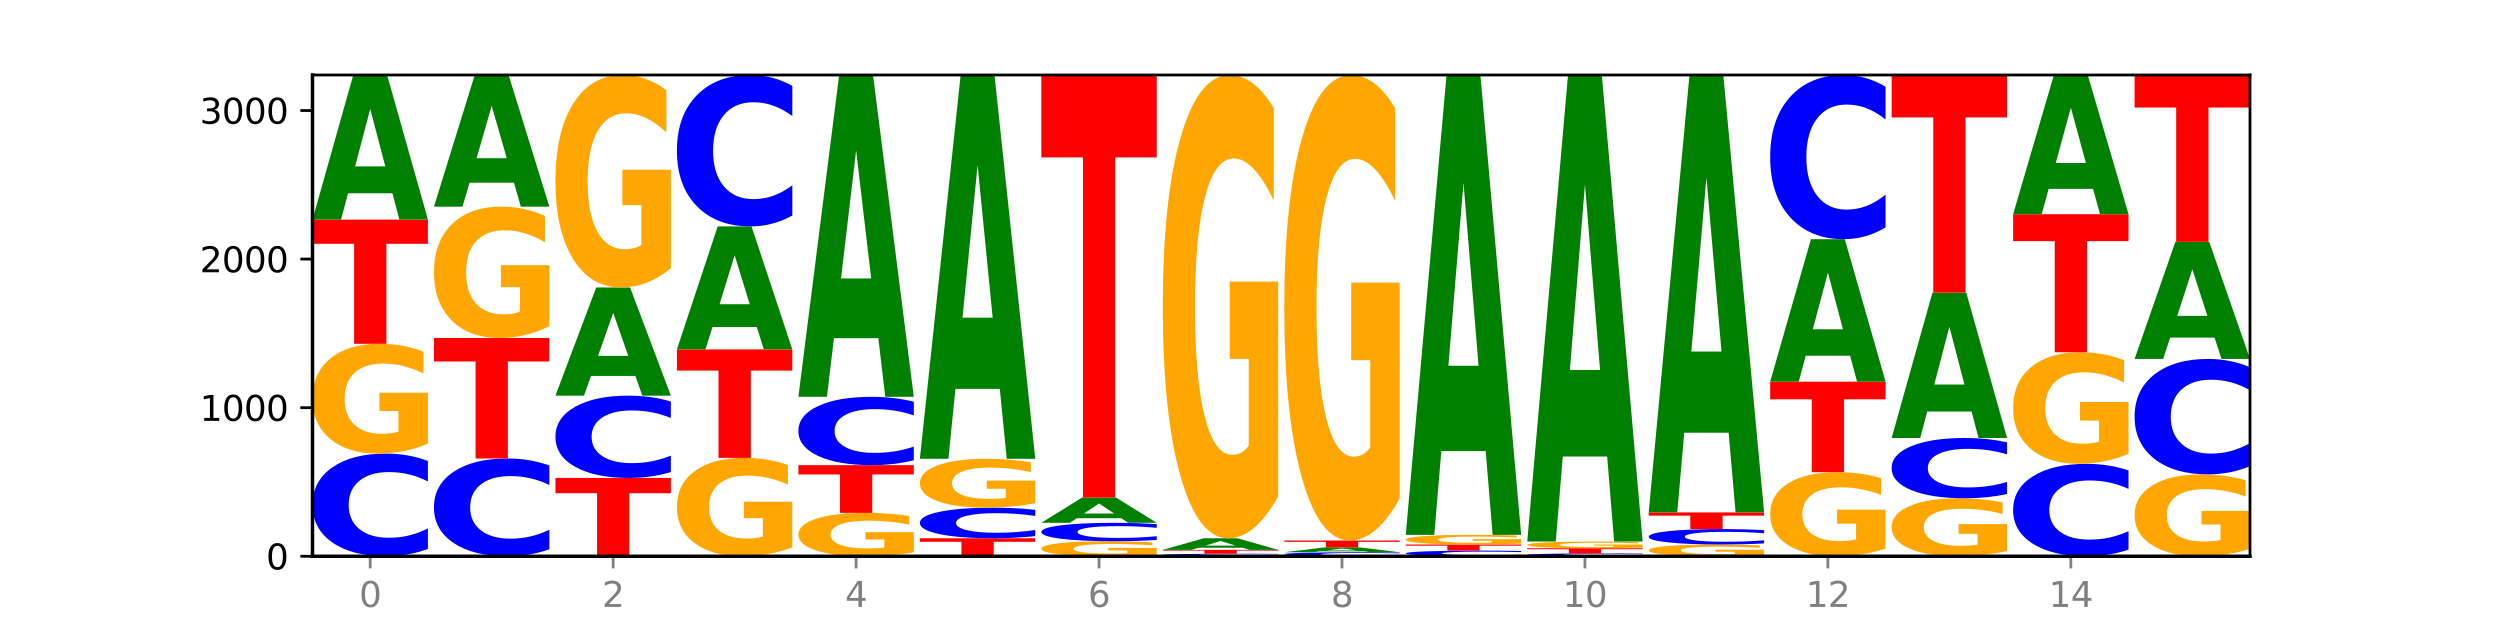 <?xml version="1.0" encoding="utf-8" standalone="no"?>
<!DOCTYPE svg PUBLIC "-//W3C//DTD SVG 1.1//EN"
  "http://www.w3.org/Graphics/SVG/1.1/DTD/svg11.dtd">
<svg xmlns:xlink="http://www.w3.org/1999/xlink" width="720pt" height="180pt" viewBox="0 0 720 180" xmlns="http://www.w3.org/2000/svg" version="1.1">
 <defs>
  <style type="text/css">*{stroke-linejoin: round; stroke-linecap: butt}</style>
 </defs>
 <g id="figure_1">
  <g id="patch_1">
   <path d="M 0 180 
L 720 180 
L 720 0 
L 0 0 
z
" style="fill: #ffffff"/>
  </g>
  <g id="axes_1">
   <g id="patch_2">
    <path d="M 90 160.2 
L 648 160.2 
L 648 21.6 
L 90 21.6 
z
" style="fill: #ffffff"/>
   </g>
   <g id="line2d_1">
    <path d="M 90 160.2 
L 648 160.2 
" clip-path="url(#p2b9929cac2)" style="fill: none; stroke: #000000; stroke-width: 0.5; stroke-linecap: square"/>
   </g>
   <g id="patch_3">
    <path d="M 123.235 158.081 
Q 120.455 159.131 117.449 159.663 
Q 114.443 160.2 111.169 160.2 
Q 101.405 160.2 95.702 156.218 
Q 90 152.235 90 145.425 
Q 90 138.59 95.702 134.614 
Q 101.405 130.631 111.169 130.631 
Q 114.443 130.631 117.449 131.169 
Q 120.455 131.7 123.235 132.751 
L 123.235 138.645 
Q 120.43 137.252 117.708 136.605 
Q 114.987 135.958 111.981 135.958 
Q 106.588 135.958 103.498 138.48 
Q 100.417 140.997 100.417 145.425 
Q 100.417 149.835 103.498 152.357 
Q 106.588 154.874 111.981 154.874 
Q 114.987 154.874 117.708 154.226 
Q 120.43 153.573 123.235 152.18 
L 123.235 158.081 
z
" clip-path="url(#p2b9929cac2)" style="fill: #0000ff"/>
   </g>
   <g id="patch_4">
    <path d="M 123.235 127.77 
Q 119.883 129.201 116.278 129.919 
Q 112.673 130.631 108.83 130.631 
Q 100.145 130.631 95.072 126.372 
Q 90 122.113 90 114.83 
Q 90 107.462 95.162 103.235 
Q 100.331 99.009 109.321 99.009 
Q 112.785 99.009 115.958 99.584 
Q 119.138 100.152 121.954 101.276 
L 121.954 107.579 
Q 119.049 106.136 116.174 105.424 
Q 113.299 104.705 110.409 104.705 
Q 105.061 104.705 102.163 107.331 
Q 99.266 109.95 99.266 114.83 
Q 99.266 119.664 102.059 122.303 
Q 104.852 124.935 109.992 124.935 
Q 111.392 124.935 112.591 124.785 
Q 113.79 124.628 114.744 124.302 
L 114.744 118.383 
L 109.269 118.383 
L 109.269 113.112 
L 123.235 113.112 
L 123.235 127.77 
z
" clip-path="url(#p2b9929cac2)" style="fill: #ffa600"/>
   </g>
   <g id="patch_5">
    <path d="M 90 63.236 
L 123.235 63.236 
L 123.235 70.212 
L 111.278 70.212 
L 111.278 99.009 
L 101.98 99.009 
L 101.98 70.212 
L 90 70.212 
L 90 63.236 
z
" clip-path="url(#p2b9929cac2)" style="fill: #ff0000"/>
   </g>
   <g id="patch_6">
    <path d="M 113.022 55.651 
L 100.24 55.651 
L 98.222 63.236 
L 90 63.236 
L 101.742 21.6 
L 111.493 21.6 
L 123.235 63.236 
L 115.02 63.236 
L 113.022 55.651 
z
M 102.279 47.923 
L 110.963 47.923 
L 106.628 31.362 
L 102.279 47.923 
z
" clip-path="url(#p2b9929cac2)" style="fill: #008000"/>
   </g>
   <g id="patch_7">
    <path d="M 158.219 158.182 
Q 155.439 159.182 152.433 159.688 
Q 149.427 160.2 146.153 160.2 
Q 136.389 160.2 130.687 156.408 
Q 124.984 152.616 124.984 146.13 
Q 124.984 139.622 130.687 135.836 
Q 136.389 132.044 146.153 132.044 
Q 149.427 132.044 152.433 132.555 
Q 155.439 133.061 158.219 134.062 
L 158.219 139.674 
Q 155.414 138.348 152.693 137.732 
Q 149.971 137.115 146.965 137.115 
Q 141.573 137.115 138.483 139.517 
Q 135.401 141.914 135.401 146.13 
Q 135.401 150.33 138.483 152.732 
Q 141.573 155.128 146.965 155.128 
Q 149.971 155.128 152.693 154.512 
Q 155.414 153.889 158.219 152.563 
L 158.219 158.182 
z
" clip-path="url(#p2b9929cac2)" style="fill: #0000ff"/>
   </g>
   <g id="patch_8">
    <path d="M 124.984 97.34 
L 158.219 97.34 
L 158.219 104.108 
L 146.263 104.108 
L 146.263 132.044 
L 136.964 132.044 
L 136.964 104.108 
L 124.984 104.108 
L 124.984 97.34 
z
" clip-path="url(#p2b9929cac2)" style="fill: #ff0000"/>
   </g>
   <g id="patch_9">
    <path d="M 158.219 93.918 
Q 154.868 95.629 151.263 96.488 
Q 147.657 97.34 143.814 97.34 
Q 135.129 97.34 130.057 92.245 
Q 124.984 87.151 124.984 78.438 
Q 124.984 69.624 130.146 64.568 
Q 135.315 59.513 144.306 59.513 
Q 147.769 59.513 150.942 60.2 
Q 154.123 60.88 156.938 62.224 
L 156.938 69.765 
Q 154.033 68.038 151.158 67.186 
Q 148.283 66.327 145.393 66.327 
Q 140.045 66.327 137.148 69.468 
Q 134.25 72.601 134.25 78.438 
Q 134.25 84.22 137.043 87.377 
Q 139.837 90.526 144.976 90.526 
Q 146.376 90.526 147.576 90.347 
Q 148.775 90.159 149.728 89.768 
L 149.728 82.689 
L 144.254 82.689 
L 144.254 76.383 
L 158.219 76.383 
L 158.219 93.918 
z
" clip-path="url(#p2b9929cac2)" style="fill: #ffa600"/>
   </g>
   <g id="patch_10">
    <path d="M 148.006 52.606 
L 135.225 52.606 
L 133.206 59.513 
L 124.984 59.513 
L 136.726 21.6 
L 146.477 21.6 
L 158.219 59.513 
L 150.004 59.513 
L 148.006 52.606 
z
M 137.263 45.57 
L 145.947 45.57 
L 141.612 30.489 
L 137.263 45.57 
z
" clip-path="url(#p2b9929cac2)" style="fill: #008000"/>
   </g>
   <g id="patch_11">
    <path d="M 159.969 137.649 
L 193.204 137.649 
L 193.204 142.047 
L 181.247 142.047 
L 181.247 160.2 
L 171.949 160.2 
L 171.949 142.047 
L 159.969 142.047 
L 159.969 137.649 
z
" clip-path="url(#p2b9929cac2)" style="fill: #ff0000"/>
   </g>
   <g id="patch_12">
    <path d="M 193.204 135.95 
Q 190.424 136.792 187.418 137.218 
Q 184.411 137.649 181.137 137.649 
Q 171.374 137.649 165.671 134.456 
Q 159.969 131.264 159.969 125.803 
Q 159.969 120.324 165.671 117.136 
Q 171.374 113.943 181.137 113.943 
Q 184.411 113.943 187.418 114.374 
Q 190.424 114.8 193.204 115.642 
L 193.204 120.368 
Q 190.399 119.251 187.677 118.732 
Q 184.956 118.213 181.95 118.213 
Q 176.557 118.213 173.467 120.236 
Q 170.386 122.253 170.386 125.803 
Q 170.386 129.339 173.467 131.361 
Q 176.557 133.379 181.95 133.379 
Q 184.956 133.379 187.677 132.86 
Q 190.399 132.336 193.204 131.219 
L 193.204 135.95 
z
" clip-path="url(#p2b9929cac2)" style="fill: #0000ff"/>
   </g>
   <g id="patch_13">
    <path d="M 182.991 108.268 
L 170.209 108.268 
L 168.191 113.943 
L 159.969 113.943 
L 171.711 82.791 
L 181.462 82.791 
L 193.204 113.943 
L 184.988 113.943 
L 182.991 108.268 
z
M 172.248 102.486 
L 180.932 102.486 
L 176.596 90.095 
L 172.248 102.486 
z
" clip-path="url(#p2b9929cac2)" style="fill: #008000"/>
   </g>
   <g id="patch_14">
    <path d="M 193.204 77.255 
Q 189.852 80.023 186.247 81.413 
Q 182.642 82.791 178.798 82.791 
Q 170.113 82.791 165.041 74.55 
Q 159.969 66.308 159.969 52.215 
Q 159.969 37.956 165.13 29.778 
Q 170.3 21.6 179.29 21.6 
Q 182.754 21.6 185.927 22.712 
Q 189.107 23.812 191.923 25.986 
L 191.923 38.184 
Q 189.018 35.39 186.143 34.013 
Q 183.267 32.622 180.377 32.622 
Q 175.029 32.622 172.132 37.704 
Q 169.235 42.772 169.235 52.215 
Q 169.235 61.568 172.028 66.675 
Q 174.821 71.769 179.96 71.769 
Q 181.361 71.769 182.56 71.478 
Q 183.759 71.175 184.712 70.543 
L 184.712 59.091 
L 179.238 59.091 
L 179.238 48.89 
L 193.204 48.89 
L 193.204 77.255 
z
" clip-path="url(#p2b9929cac2)" style="fill: #ffa600"/>
   </g>
   <g id="patch_15">
    <path d="M 228.188 157.637 
Q 224.836 158.918 221.231 159.562 
Q 217.626 160.2 213.783 160.2 
Q 205.098 160.2 200.025 156.385 
Q 194.953 152.57 194.953 146.045 
Q 194.953 139.444 200.115 135.658 
Q 205.284 131.872 214.274 131.872 
Q 217.738 131.872 220.911 132.387 
Q 224.091 132.896 226.907 133.903 
L 226.907 139.55 
Q 224.002 138.256 221.127 137.619 
Q 218.252 136.975 215.362 136.975 
Q 210.014 136.975 207.116 139.327 
Q 204.219 141.674 204.219 146.045 
Q 204.219 150.375 207.012 152.739 
Q 209.805 155.097 214.945 155.097 
Q 216.345 155.097 217.544 154.963 
Q 218.743 154.822 219.697 154.53 
L 219.697 149.228 
L 214.222 149.228 
L 214.222 144.506 
L 228.188 144.506 
L 228.188 157.637 
z
" clip-path="url(#p2b9929cac2)" style="fill: #ffa600"/>
   </g>
   <g id="patch_16">
    <path d="M 194.953 100.635 
L 228.188 100.635 
L 228.188 106.727 
L 216.231 106.727 
L 216.231 131.872 
L 206.933 131.872 
L 206.933 106.727 
L 194.953 106.727 
L 194.953 100.635 
z
" clip-path="url(#p2b9929cac2)" style="fill: #ff0000"/>
   </g>
   <g id="patch_17">
    <path d="M 217.975 94.181 
L 205.193 94.181 
L 203.175 100.635 
L 194.953 100.635 
L 206.695 65.204 
L 216.446 65.204 
L 228.188 100.635 
L 219.973 100.635 
L 217.975 94.181 
z
M 207.232 87.605 
L 215.916 87.605 
L 211.581 73.511 
L 207.232 87.605 
z
" clip-path="url(#p2b9929cac2)" style="fill: #008000"/>
   </g>
   <g id="patch_18">
    <path d="M 228.188 62.079 
Q 225.408 63.628 222.402 64.411 
Q 219.396 65.204 216.122 65.204 
Q 206.358 65.204 200.655 59.331 
Q 194.953 53.459 194.953 43.416 
Q 194.953 33.336 200.655 27.473 
Q 206.358 21.6 216.122 21.6 
Q 219.396 21.6 222.402 22.393 
Q 225.408 23.176 228.188 24.726 
L 228.188 33.417 
Q 225.383 31.364 222.661 30.409 
Q 219.94 29.454 216.934 29.454 
Q 211.541 29.454 208.451 33.174 
Q 205.37 36.885 205.37 43.416 
Q 205.37 49.919 208.451 53.639 
Q 211.541 57.35 216.934 57.35 
Q 219.94 57.35 222.661 56.395 
Q 225.383 55.431 228.188 53.378 
L 228.188 62.079 
z
" clip-path="url(#p2b9929cac2)" style="fill: #0000ff"/>
   </g>
   <g id="patch_19">
    <path d="M 263.172 159.069 
Q 259.821 159.635 256.216 159.919 
Q 252.61 160.2 248.767 160.2 
Q 240.082 160.2 235.01 158.517 
Q 229.937 156.834 229.937 153.956 
Q 229.937 151.045 235.099 149.375 
Q 240.268 147.705 249.259 147.705 
Q 252.722 147.705 255.895 147.932 
Q 259.076 148.157 261.891 148.601 
L 261.891 151.091 
Q 258.986 150.521 256.111 150.24 
Q 253.236 149.956 250.346 149.956 
Q 244.998 149.956 242.101 150.993 
Q 239.203 152.028 239.203 153.956 
Q 239.203 155.866 241.996 156.909 
Q 244.79 157.949 249.929 157.949 
Q 251.329 157.949 252.529 157.89 
Q 253.728 157.828 254.681 157.699 
L 254.681 155.36 
L 249.207 155.36 
L 249.207 153.278 
L 263.172 153.278 
L 263.172 159.069 
z
" clip-path="url(#p2b9929cac2)" style="fill: #ffa600"/>
   </g>
   <g id="patch_20">
    <path d="M 229.937 133.969 
L 263.172 133.969 
L 263.172 136.648 
L 251.216 136.648 
L 251.216 147.705 
L 241.917 147.705 
L 241.917 136.648 
L 229.937 136.648 
L 229.937 133.969 
z
" clip-path="url(#p2b9929cac2)" style="fill: #ff0000"/>
   </g>
   <g id="patch_21">
    <path d="M 263.172 132.558 
Q 260.392 133.258 257.386 133.611 
Q 254.38 133.969 251.106 133.969 
Q 241.342 133.969 235.64 131.318 
Q 229.937 128.667 229.937 124.133 
Q 229.937 119.583 235.64 116.936 
Q 241.342 114.285 251.106 114.285 
Q 254.38 114.285 257.386 114.643 
Q 260.392 114.997 263.172 115.696 
L 263.172 119.62 
Q 260.367 118.693 257.646 118.262 
Q 254.924 117.831 251.918 117.831 
Q 246.526 117.831 243.436 119.51 
Q 240.354 121.185 240.354 124.133 
Q 240.354 127.069 243.436 128.748 
Q 246.526 130.424 251.918 130.424 
Q 254.924 130.424 257.646 129.993 
Q 260.367 129.557 263.172 128.63 
L 263.172 132.558 
z
" clip-path="url(#p2b9929cac2)" style="fill: #0000ff"/>
   </g>
   <g id="patch_22">
    <path d="M 252.959 97.401 
L 240.178 97.401 
L 238.159 114.285 
L 229.937 114.285 
L 241.679 21.6 
L 251.43 21.6 
L 263.172 114.285 
L 254.957 114.285 
L 252.959 97.401 
z
M 242.216 80.199 
L 250.9 80.199 
L 246.565 43.331 
L 242.216 80.199 
z
" clip-path="url(#p2b9929cac2)" style="fill: #008000"/>
   </g>
   <g id="patch_23">
    <path d="M 264.922 155.022 
L 298.157 155.022 
L 298.157 156.032 
L 286.2 156.032 
L 286.2 160.2 
L 276.902 160.2 
L 276.902 156.032 
L 264.922 156.032 
L 264.922 155.022 
z
" clip-path="url(#p2b9929cac2)" style="fill: #ff0000"/>
   </g>
   <g id="patch_24">
    <path d="M 298.157 154.39 
Q 295.377 154.704 292.371 154.862 
Q 289.364 155.022 286.09 155.022 
Q 276.327 155.022 270.624 153.835 
Q 264.922 152.648 264.922 150.618 
Q 264.922 148.58 270.624 147.395 
Q 276.327 146.207 286.09 146.207 
Q 289.364 146.207 292.371 146.368 
Q 295.377 146.526 298.157 146.839 
L 298.157 148.596 
Q 295.352 148.181 292.63 147.988 
Q 289.909 147.795 286.903 147.795 
Q 281.51 147.795 278.42 148.547 
Q 275.338 149.297 275.338 150.618 
Q 275.338 151.932 278.42 152.684 
Q 281.51 153.434 286.903 153.434 
Q 289.909 153.434 292.63 153.241 
Q 295.352 153.047 298.157 152.631 
L 298.157 154.39 
z
" clip-path="url(#p2b9929cac2)" style="fill: #0000ff"/>
   </g>
   <g id="patch_25">
    <path d="M 298.157 144.934 
Q 294.805 145.57 291.2 145.89 
Q 287.595 146.207 283.751 146.207 
Q 275.066 146.207 269.994 144.311 
Q 264.922 142.415 264.922 139.173 
Q 264.922 135.892 270.083 134.011 
Q 275.253 132.129 284.243 132.129 
Q 287.707 132.129 290.88 132.385 
Q 294.06 132.638 296.876 133.138 
L 296.876 135.945 
Q 293.971 135.302 291.096 134.985 
Q 288.22 134.665 285.33 134.665 
Q 279.982 134.665 277.085 135.834 
Q 274.188 137 274.188 139.173 
Q 274.188 141.325 276.981 142.499 
Q 279.774 143.671 284.913 143.671 
Q 286.314 143.671 287.513 143.605 
Q 288.712 143.535 289.665 143.389 
L 289.665 140.755 
L 284.191 140.755 
L 284.191 138.408 
L 298.157 138.408 
L 298.157 144.934 
z
" clip-path="url(#p2b9929cac2)" style="fill: #ffa600"/>
   </g>
   <g id="patch_26">
    <path d="M 287.944 111.994 
L 275.162 111.994 
L 273.144 132.129 
L 264.922 132.129 
L 276.664 21.6 
L 286.415 21.6 
L 298.157 132.129 
L 289.941 132.129 
L 287.944 111.994 
z
M 277.2 91.48 
L 285.885 91.48 
L 281.549 47.515 
L 277.2 91.48 
z
" clip-path="url(#p2b9929cac2)" style="fill: #008000"/>
   </g>
   <g id="patch_27">
    <path d="M 333.141 159.809 
Q 329.789 160.004 326.184 160.103 
Q 322.579 160.2 318.736 160.2 
Q 310.051 160.2 304.978 159.618 
Q 299.906 159.036 299.906 158.04 
Q 299.906 157.033 305.068 156.456 
Q 310.237 155.878 319.227 155.878 
Q 322.691 155.878 325.864 155.957 
Q 329.044 156.034 331.86 156.188 
L 331.86 157.049 
Q 328.955 156.852 326.08 156.755 
Q 323.205 156.657 320.315 156.657 
Q 314.967 156.657 312.069 157.015 
Q 309.172 157.373 309.172 158.04 
Q 309.172 158.701 311.965 159.062 
Q 314.758 159.422 319.898 159.422 
Q 321.298 159.422 322.497 159.401 
Q 323.696 159.38 324.65 159.335 
L 324.65 158.526 
L 319.175 158.526 
L 319.175 157.806 
L 333.141 157.806 
L 333.141 159.809 
z
" clip-path="url(#p2b9929cac2)" style="fill: #ffa600"/>
   </g>
   <g id="patch_28">
    <path d="M 333.141 155.498 
Q 330.361 155.686 327.355 155.782 
Q 324.349 155.878 321.075 155.878 
Q 311.311 155.878 305.608 155.163 
Q 299.906 154.449 299.906 153.227 
Q 299.906 152 305.608 151.287 
Q 311.311 150.572 321.075 150.572 
Q 324.349 150.572 327.355 150.668 
Q 330.361 150.764 333.141 150.952 
L 333.141 152.01 
Q 330.336 151.76 327.614 151.644 
Q 324.893 151.528 321.887 151.528 
Q 316.494 151.528 313.404 151.98 
Q 310.323 152.432 310.323 153.227 
Q 310.323 154.018 313.404 154.471 
Q 316.494 154.922 321.887 154.922 
Q 324.893 154.922 327.614 154.806 
Q 330.336 154.689 333.141 154.439 
L 333.141 155.498 
z
" clip-path="url(#p2b9929cac2)" style="fill: #0000ff"/>
   </g>
   <g id="patch_29">
    <path d="M 322.928 149.247 
L 310.146 149.247 
L 308.128 150.572 
L 299.906 150.572 
L 311.648 143.298 
L 321.399 143.298 
L 333.141 150.572 
L 324.926 150.572 
L 322.928 149.247 
z
M 312.185 147.897 
L 320.869 147.897 
L 316.534 145.003 
L 312.185 147.897 
z
" clip-path="url(#p2b9929cac2)" style="fill: #008000"/>
   </g>
   <g id="patch_30">
    <path d="M 299.906 21.6 
L 333.141 21.6 
L 333.141 45.334 
L 321.184 45.334 
L 321.184 143.298 
L 311.886 143.298 
L 311.886 45.334 
L 299.906 45.334 
L 299.906 21.6 
z
" clip-path="url(#p2b9929cac2)" style="fill: #ff0000"/>
   </g>
   <g id="patch_31">
    <path d="M 368.125 160.148 
Q 365.345 160.174 362.339 160.187 
Q 359.333 160.2 356.059 160.2 
Q 346.295 160.2 340.593 160.102 
Q 334.89 160.004 334.89 159.837 
Q 334.89 159.668 340.593 159.571 
Q 346.295 159.473 356.059 159.473 
Q 359.333 159.473 362.339 159.486 
Q 365.345 159.499 368.125 159.525 
L 368.125 159.67 
Q 365.32 159.635 362.599 159.62 
Q 359.877 159.604 356.871 159.604 
Q 351.479 159.604 348.389 159.666 
Q 345.307 159.728 345.307 159.837 
Q 345.307 159.945 348.389 160.007 
Q 351.479 160.069 356.871 160.069 
Q 359.877 160.069 362.599 160.053 
Q 365.32 160.037 368.125 160.003 
L 368.125 160.148 
z
" clip-path="url(#p2b9929cac2)" style="fill: #0000ff"/>
   </g>
   <g id="patch_32">
    <path d="M 334.89 158.36 
L 368.125 158.36 
L 368.125 158.577 
L 356.168 158.577 
L 356.168 159.473 
L 346.87 159.473 
L 346.87 158.577 
L 334.89 158.577 
L 334.89 158.36 
z
" clip-path="url(#p2b9929cac2)" style="fill: #ff0000"/>
   </g>
   <g id="patch_33">
    <path d="M 357.912 157.752 
L 345.131 157.752 
L 343.112 158.36 
L 334.89 158.36 
L 346.632 155.022 
L 356.383 155.022 
L 368.125 158.36 
L 359.91 158.36 
L 357.912 157.752 
z
M 347.169 157.132 
L 355.853 157.132 
L 351.518 155.805 
L 347.169 157.132 
z
" clip-path="url(#p2b9929cac2)" style="fill: #008000"/>
   </g>
   <g id="patch_34">
    <path d="M 368.125 142.951 
Q 364.774 148.986 361.169 152.018 
Q 357.563 155.022 353.72 155.022 
Q 345.035 155.022 339.963 137.053 
Q 334.89 119.083 334.89 88.352 
Q 334.89 57.264 340.052 39.432 
Q 345.221 21.6 354.212 21.6 
Q 357.675 21.6 360.848 24.025 
Q 364.029 26.423 366.844 31.164 
L 366.844 57.76 
Q 363.939 51.669 361.064 48.665 
Q 358.189 45.633 355.299 45.633 
Q 349.951 45.633 347.054 56.713 
Q 344.156 67.764 344.156 88.352 
Q 344.156 108.748 346.949 119.882 
Q 349.743 130.989 354.882 130.989 
Q 356.282 130.989 357.482 130.355 
Q 358.681 129.694 359.634 128.316 
L 359.634 103.346 
L 354.159 103.346 
L 354.159 81.104 
L 368.125 81.104 
L 368.125 142.951 
z
" clip-path="url(#p2b9929cac2)" style="fill: #ffa600"/>
   </g>
   <g id="patch_35">
    <path d="M 403.11 160.117 
Q 400.33 160.158 397.324 160.179 
Q 394.317 160.2 391.043 160.2 
Q 381.28 160.2 375.577 160.044 
Q 369.875 159.889 369.875 159.623 
Q 369.875 159.356 375.577 159.2 
Q 381.28 159.045 391.043 159.045 
Q 394.317 159.045 397.324 159.066 
Q 400.33 159.086 403.11 159.127 
L 403.11 159.358 
Q 400.305 159.303 397.583 159.278 
Q 394.862 159.253 391.856 159.253 
Q 386.463 159.253 383.373 159.351 
Q 380.291 159.45 380.291 159.623 
Q 380.291 159.795 383.373 159.894 
Q 386.463 159.992 391.856 159.992 
Q 394.862 159.992 397.583 159.967 
Q 400.305 159.941 403.11 159.887 
L 403.11 160.117 
z
" clip-path="url(#p2b9929cac2)" style="fill: #0000ff"/>
   </g>
   <g id="patch_36">
    <path d="M 392.897 158.787 
L 380.115 158.787 
L 378.097 159.045 
L 369.875 159.045 
L 381.617 157.633 
L 391.368 157.633 
L 403.11 159.045 
L 394.894 159.045 
L 392.897 158.787 
z
M 382.153 158.525 
L 390.838 158.525 
L 386.502 157.964 
L 382.153 158.525 
z
" clip-path="url(#p2b9929cac2)" style="fill: #008000"/>
   </g>
   <g id="patch_37">
    <path d="M 369.875 155.664 
L 403.11 155.664 
L 403.11 156.048 
L 391.153 156.048 
L 391.153 157.633 
L 381.855 157.633 
L 381.855 156.048 
L 369.875 156.048 
L 369.875 155.664 
z
" clip-path="url(#p2b9929cac2)" style="fill: #ff0000"/>
   </g>
   <g id="patch_38">
    <path d="M 403.11 143.534 
Q 399.758 149.599 396.153 152.646 
Q 392.548 155.664 388.704 155.664 
Q 380.019 155.664 374.947 137.608 
Q 369.875 119.552 369.875 88.674 
Q 369.875 57.435 375.036 39.518 
Q 380.206 21.6 389.196 21.6 
Q 392.66 21.6 395.833 24.037 
Q 399.013 26.446 401.829 31.21 
L 401.829 57.934 
Q 398.924 51.814 396.049 48.795 
Q 393.173 45.749 390.283 45.749 
Q 384.935 45.749 382.038 56.881 
Q 379.141 67.987 379.141 88.674 
Q 379.141 109.167 381.934 120.355 
Q 384.727 131.515 389.866 131.515 
Q 391.267 131.515 392.466 130.878 
Q 393.665 130.214 394.618 128.829 
L 394.618 103.739 
L 389.144 103.739 
L 389.144 81.39 
L 403.11 81.39 
L 403.11 143.534 
z
" clip-path="url(#p2b9929cac2)" style="fill: #ffa600"/>
   </g>
   <g id="patch_39">
    <path d="M 438.094 160.083 
Q 435.314 160.141 432.308 160.17 
Q 429.302 160.2 426.028 160.2 
Q 416.264 160.2 410.561 159.981 
Q 404.859 159.762 404.859 159.387 
Q 404.859 159.012 410.561 158.793 
Q 416.264 158.574 426.028 158.574 
Q 429.302 158.574 432.308 158.604 
Q 435.314 158.633 438.094 158.69 
L 438.094 159.015 
Q 435.289 158.938 432.567 158.902 
Q 429.846 158.867 426.84 158.867 
Q 421.447 158.867 418.357 159.006 
Q 415.276 159.144 415.276 159.387 
Q 415.276 159.63 418.357 159.769 
Q 421.447 159.907 426.84 159.907 
Q 429.846 159.907 432.567 159.871 
Q 435.289 159.836 438.094 159.759 
L 438.094 160.083 
z
" clip-path="url(#p2b9929cac2)" style="fill: #0000ff"/>
   </g>
   <g id="patch_40">
    <path d="M 404.859 156.82 
L 438.094 156.82 
L 438.094 157.162 
L 426.137 157.162 
L 426.137 158.574 
L 416.839 158.574 
L 416.839 157.162 
L 404.859 157.162 
L 404.859 156.82 
z
" clip-path="url(#p2b9929cac2)" style="fill: #ff0000"/>
   </g>
   <g id="patch_41">
    <path d="M 438.094 156.568 
Q 434.742 156.694 431.137 156.757 
Q 427.532 156.82 423.689 156.82 
Q 415.004 156.82 409.931 156.445 
Q 404.859 156.07 404.859 155.43 
Q 404.859 154.782 410.021 154.41 
Q 415.19 154.038 424.18 154.038 
Q 427.644 154.038 430.817 154.089 
Q 433.997 154.139 436.813 154.237 
L 436.813 154.792 
Q 433.908 154.665 431.033 154.602 
Q 428.158 154.539 425.268 154.539 
Q 419.92 154.539 417.022 154.77 
Q 414.125 155 414.125 155.43 
Q 414.125 155.855 416.918 156.087 
Q 419.711 156.319 424.851 156.319 
Q 426.251 156.319 427.45 156.305 
Q 428.649 156.291 429.603 156.263 
L 429.603 155.742 
L 424.128 155.742 
L 424.128 155.279 
L 438.094 155.279 
L 438.094 156.568 
z
" clip-path="url(#p2b9929cac2)" style="fill: #ffa600"/>
   </g>
   <g id="patch_42">
    <path d="M 427.881 129.912 
L 415.099 129.912 
L 413.081 154.038 
L 404.859 154.038 
L 416.601 21.6 
L 426.352 21.6 
L 438.094 154.038 
L 429.879 154.038 
L 427.881 129.912 
z
M 417.138 105.332 
L 425.822 105.332 
L 421.487 52.652 
L 417.138 105.332 
z
" clip-path="url(#p2b9929cac2)" style="fill: #008000"/>
   </g>
   <g id="patch_43">
    <path d="M 473.078 160.142 
Q 470.298 160.171 467.292 160.185 
Q 464.286 160.2 461.012 160.2 
Q 451.248 160.2 445.546 160.09 
Q 439.843 159.981 439.843 159.794 
Q 439.843 159.606 445.546 159.496 
Q 451.248 159.387 461.012 159.387 
Q 464.286 159.387 467.292 159.402 
Q 470.298 159.416 473.078 159.445 
L 473.078 159.607 
Q 470.273 159.569 467.552 159.551 
Q 464.83 159.533 461.824 159.533 
Q 456.432 159.533 453.342 159.603 
Q 450.26 159.672 450.26 159.794 
Q 450.26 159.915 453.342 159.984 
Q 456.432 160.054 461.824 160.054 
Q 464.83 160.054 467.552 160.036 
Q 470.273 160.018 473.078 159.979 
L 473.078 160.142 
z
" clip-path="url(#p2b9929cac2)" style="fill: #0000ff"/>
   </g>
   <g id="patch_44">
    <path d="M 439.843 157.889 
L 473.078 157.889 
L 473.078 158.181 
L 461.121 158.181 
L 461.121 159.387 
L 451.823 159.387 
L 451.823 158.181 
L 439.843 158.181 
L 439.843 157.889 
z
" clip-path="url(#p2b9929cac2)" style="fill: #ff0000"/>
   </g>
   <g id="patch_45">
    <path d="M 473.078 157.715 
Q 469.727 157.802 466.121 157.846 
Q 462.516 157.889 458.673 157.889 
Q 449.988 157.889 444.916 157.63 
Q 439.843 157.371 439.843 156.927 
Q 439.843 156.478 445.005 156.221 
Q 450.174 155.964 459.165 155.964 
Q 462.628 155.964 465.801 155.999 
Q 468.982 156.033 471.797 156.102 
L 471.797 156.486 
Q 468.892 156.398 466.017 156.354 
Q 463.142 156.311 460.252 156.311 
Q 454.904 156.311 452.007 156.47 
Q 449.109 156.63 449.109 156.927 
Q 449.109 157.221 451.902 157.382 
Q 454.696 157.542 459.835 157.542 
Q 461.235 157.542 462.434 157.533 
Q 463.634 157.524 464.587 157.504 
L 464.587 157.143 
L 459.112 157.143 
L 459.112 156.822 
L 473.078 156.822 
L 473.078 157.715 
z
" clip-path="url(#p2b9929cac2)" style="fill: #ffa600"/>
   </g>
   <g id="patch_46">
    <path d="M 462.865 131.487 
L 450.084 131.487 
L 448.065 155.964 
L 439.843 155.964 
L 451.585 21.6 
L 461.336 21.6 
L 473.078 155.964 
L 464.863 155.964 
L 462.865 131.487 
z
M 452.122 106.549 
L 460.806 106.549 
L 456.471 53.103 
L 452.122 106.549 
z
" clip-path="url(#p2b9929cac2)" style="fill: #008000"/>
   </g>
   <g id="patch_47">
    <path d="M 508.063 159.894 
Q 504.711 160.047 501.106 160.124 
Q 497.501 160.2 493.657 160.2 
Q 484.972 160.2 479.9 159.745 
Q 474.828 159.289 474.828 158.511 
Q 474.828 157.723 479.989 157.271 
Q 485.159 156.82 494.149 156.82 
Q 497.612 156.82 500.786 156.881 
Q 503.966 156.942 506.782 157.062 
L 506.782 157.736 
Q 503.877 157.581 501.002 157.505 
Q 498.126 157.428 495.236 157.428 
Q 489.888 157.428 486.991 157.709 
Q 484.093 157.989 484.093 158.511 
Q 484.093 159.028 486.887 159.31 
Q 489.68 159.591 494.819 159.591 
Q 496.22 159.591 497.419 159.575 
Q 498.618 159.558 499.571 159.523 
L 499.571 158.891 
L 494.097 158.891 
L 494.097 158.327 
L 508.063 158.327 
L 508.063 159.894 
z
" clip-path="url(#p2b9929cac2)" style="fill: #ffa600"/>
   </g>
   <g id="patch_48">
    <path d="M 508.063 156.501 
Q 505.283 156.659 502.276 156.739 
Q 499.27 156.82 495.996 156.82 
Q 486.233 156.82 480.53 156.22 
Q 474.828 155.621 474.828 154.596 
Q 474.828 153.567 480.53 152.969 
Q 486.233 152.369 495.996 152.369 
Q 499.27 152.369 502.276 152.45 
Q 505.283 152.53 508.063 152.688 
L 508.063 153.575 
Q 505.258 153.366 502.536 153.268 
Q 499.815 153.171 496.808 153.171 
Q 491.416 153.171 488.326 153.551 
Q 485.244 153.929 485.244 154.596 
Q 485.244 155.259 488.326 155.639 
Q 491.416 156.018 496.808 156.018 
Q 499.815 156.018 502.536 155.92 
Q 505.258 155.822 508.063 155.612 
L 508.063 156.501 
z
" clip-path="url(#p2b9929cac2)" style="fill: #0000ff"/>
   </g>
   <g id="patch_49">
    <path d="M 474.828 147.577 
L 508.063 147.577 
L 508.063 148.511 
L 496.106 148.511 
L 496.106 152.369 
L 486.808 152.369 
L 486.808 148.511 
L 474.828 148.511 
L 474.828 147.577 
z
" clip-path="url(#p2b9929cac2)" style="fill: #ff0000"/>
   </g>
   <g id="patch_50">
    <path d="M 497.85 124.628 
L 485.068 124.628 
L 483.05 147.577 
L 474.828 147.577 
L 486.57 21.6 
L 496.321 21.6 
L 508.063 147.577 
L 499.847 147.577 
L 497.85 124.628 
z
M 487.106 101.247 
L 495.791 101.247 
L 491.455 51.137 
L 487.106 101.247 
z
" clip-path="url(#p2b9929cac2)" style="fill: #008000"/>
   </g>
   <g id="patch_51">
    <path d="M 543.047 158.009 
Q 539.695 159.104 536.09 159.655 
Q 532.485 160.2 528.642 160.2 
Q 519.957 160.2 514.884 156.938 
Q 509.812 153.676 509.812 148.098 
Q 509.812 142.454 514.974 139.217 
Q 520.143 135.98 529.133 135.98 
Q 532.597 135.98 535.77 136.421 
Q 538.95 136.856 541.766 137.716 
L 541.766 142.544 
Q 538.861 141.439 535.986 140.893 
Q 533.111 140.343 530.221 140.343 
Q 524.873 140.343 521.975 142.354 
Q 519.078 144.36 519.078 148.098 
Q 519.078 151.8 521.871 153.821 
Q 524.664 155.837 529.804 155.837 
Q 531.204 155.837 532.403 155.722 
Q 533.602 155.602 534.556 155.352 
L 534.556 150.819 
L 529.081 150.819 
L 529.081 146.782 
L 543.047 146.782 
L 543.047 158.009 
z
" clip-path="url(#p2b9929cac2)" style="fill: #ffa600"/>
   </g>
   <g id="patch_52">
    <path d="M 509.812 109.921 
L 543.047 109.921 
L 543.047 115.003 
L 531.09 115.003 
L 531.09 135.98 
L 521.792 135.98 
L 521.792 115.003 
L 509.812 115.003 
L 509.812 109.921 
z
" clip-path="url(#p2b9929cac2)" style="fill: #ff0000"/>
   </g>
   <g id="patch_53">
    <path d="M 532.834 102.445 
L 520.052 102.445 
L 518.034 109.921 
L 509.812 109.921 
L 521.554 68.884 
L 531.305 68.884 
L 543.047 109.921 
L 534.832 109.921 
L 532.834 102.445 
z
M 522.091 94.829 
L 530.775 94.829 
L 526.44 78.506 
L 522.091 94.829 
z
" clip-path="url(#p2b9929cac2)" style="fill: #008000"/>
   </g>
   <g id="patch_54">
    <path d="M 543.047 65.495 
Q 540.267 67.175 537.261 68.025 
Q 534.255 68.884 530.981 68.884 
Q 521.217 68.884 515.514 62.516 
Q 509.812 56.147 509.812 45.257 
Q 509.812 34.327 515.514 27.968 
Q 521.217 21.6 530.981 21.6 
Q 534.255 21.6 537.261 22.46 
Q 540.267 23.309 543.047 24.989 
L 543.047 34.415 
Q 540.242 32.188 537.52 31.153 
Q 534.799 30.117 531.793 30.117 
Q 526.4 30.117 523.31 34.151 
Q 520.229 38.175 520.229 45.257 
Q 520.229 52.309 523.31 56.343 
Q 526.4 60.367 531.793 60.367 
Q 534.799 60.367 537.52 59.332 
Q 540.242 58.286 543.047 56.059 
L 543.047 65.495 
z
" clip-path="url(#p2b9929cac2)" style="fill: #0000ff"/>
   </g>
   <g id="patch_55">
    <path d="M 578.031 158.69 
Q 574.68 159.445 571.074 159.824 
Q 567.469 160.2 563.626 160.2 
Q 554.941 160.2 549.869 157.952 
Q 544.796 155.705 544.796 151.861 
Q 544.796 147.972 549.958 145.742 
Q 555.127 143.512 564.118 143.512 
Q 567.581 143.512 570.754 143.815 
Q 573.935 144.115 576.75 144.708 
L 576.75 148.034 
Q 573.845 147.273 570.97 146.897 
Q 568.095 146.518 565.205 146.518 
Q 559.857 146.518 556.96 147.903 
Q 554.062 149.286 554.062 151.861 
Q 554.062 154.412 556.855 155.805 
Q 559.649 157.194 564.788 157.194 
Q 566.188 157.194 567.387 157.115 
Q 568.587 157.032 569.54 156.86 
L 569.54 153.736 
L 564.065 153.736 
L 564.065 150.954 
L 578.031 150.954 
L 578.031 158.69 
z
" clip-path="url(#p2b9929cac2)" style="fill: #ffa600"/>
   </g>
   <g id="patch_56">
    <path d="M 578.031 142.266 
Q 575.251 142.883 572.245 143.196 
Q 569.239 143.512 565.965 143.512 
Q 556.201 143.512 550.499 141.172 
Q 544.796 138.832 544.796 134.83 
Q 544.796 130.815 550.499 128.478 
Q 556.201 126.138 565.965 126.138 
Q 569.239 126.138 572.245 126.454 
Q 575.251 126.766 578.031 127.384 
L 578.031 130.847 
Q 575.226 130.029 572.505 129.648 
Q 569.783 129.268 566.777 129.268 
Q 561.384 129.268 558.295 130.75 
Q 555.213 132.228 555.213 134.83 
Q 555.213 137.421 558.295 138.904 
Q 561.384 140.382 566.777 140.382 
Q 569.783 140.382 572.505 140.002 
Q 575.226 139.618 578.031 138.799 
L 578.031 142.266 
z
" clip-path="url(#p2b9929cac2)" style="fill: #0000ff"/>
   </g>
   <g id="patch_57">
    <path d="M 567.818 118.515 
L 555.037 118.515 
L 553.018 126.138 
L 544.796 126.138 
L 556.538 84.289 
L 566.289 84.289 
L 578.031 126.138 
L 569.816 126.138 
L 567.818 118.515 
z
M 557.075 110.747 
L 565.759 110.747 
L 561.424 94.101 
L 557.075 110.747 
z
" clip-path="url(#p2b9929cac2)" style="fill: #008000"/>
   </g>
   <g id="patch_58">
    <path d="M 544.796 21.6 
L 578.031 21.6 
L 578.031 33.826 
L 566.074 33.826 
L 566.074 84.289 
L 556.776 84.289 
L 556.776 33.826 
L 544.796 33.826 
L 544.796 21.6 
z
" clip-path="url(#p2b9929cac2)" style="fill: #ff0000"/>
   </g>
   <g id="patch_59">
    <path d="M 613.016 158.292 
Q 610.236 159.238 607.229 159.716 
Q 604.223 160.2 600.949 160.2 
Q 591.186 160.2 585.483 156.615 
Q 579.781 153.031 579.781 146.9 
Q 579.781 140.748 585.483 137.169 
Q 591.186 133.584 600.949 133.584 
Q 604.223 133.584 607.229 134.068 
Q 610.236 134.546 613.016 135.492 
L 613.016 140.797 
Q 610.21 139.544 607.489 138.961 
Q 604.768 138.378 601.761 138.378 
Q 596.369 138.378 593.279 140.649 
Q 590.197 142.914 590.197 146.9 
Q 590.197 150.87 593.279 153.141 
Q 596.369 155.406 601.761 155.406 
Q 604.768 155.406 607.489 154.823 
Q 610.21 154.235 613.016 152.981 
L 613.016 158.292 
z
" clip-path="url(#p2b9929cac2)" style="fill: #0000ff"/>
   </g>
   <g id="patch_60">
    <path d="M 613.016 130.676 
Q 609.664 132.13 606.059 132.86 
Q 602.454 133.584 598.61 133.584 
Q 589.925 133.584 584.853 129.256 
Q 579.781 124.928 579.781 117.526 
Q 579.781 110.038 584.942 105.743 
Q 590.112 101.448 599.102 101.448 
Q 602.565 101.448 605.739 102.032 
Q 608.919 102.61 611.735 103.751 
L 611.735 110.157 
Q 608.83 108.69 605.955 107.967 
Q 603.079 107.237 600.189 107.237 
Q 594.841 107.237 591.944 109.905 
Q 589.046 112.567 589.046 117.526 
Q 589.046 122.438 591.84 125.12 
Q 594.633 127.795 599.772 127.795 
Q 601.173 127.795 602.372 127.643 
Q 603.571 127.483 604.524 127.151 
L 604.524 121.137 
L 599.05 121.137 
L 599.05 115.78 
L 613.016 115.78 
L 613.016 130.676 
z
" clip-path="url(#p2b9929cac2)" style="fill: #ffa600"/>
   </g>
   <g id="patch_61">
    <path d="M 579.781 61.695 
L 613.016 61.695 
L 613.016 69.448 
L 601.059 69.448 
L 601.059 101.448 
L 591.761 101.448 
L 591.761 69.448 
L 579.781 69.448 
L 579.781 61.695 
z
" clip-path="url(#p2b9929cac2)" style="fill: #ff0000"/>
   </g>
   <g id="patch_62">
    <path d="M 602.803 54.391 
L 590.021 54.391 
L 588.003 61.695 
L 579.781 61.695 
L 591.523 21.6 
L 601.274 21.6 
L 613.016 61.695 
L 604.8 61.695 
L 602.803 54.391 
z
M 592.059 46.949 
L 600.744 46.949 
L 596.408 31.001 
L 592.059 46.949 
z
" clip-path="url(#p2b9929cac2)" style="fill: #008000"/>
   </g>
   <g id="patch_63">
    <path d="M 648 158.067 
Q 644.648 159.133 641.043 159.669 
Q 637.438 160.2 633.595 160.2 
Q 624.91 160.2 619.837 157.024 
Q 614.765 153.849 614.765 148.418 
Q 614.765 142.925 619.927 139.773 
Q 625.096 136.622 634.086 136.622 
Q 637.55 136.622 640.723 137.051 
Q 643.903 137.474 646.719 138.312 
L 646.719 143.012 
Q 643.814 141.936 640.939 141.405 
Q 638.064 140.869 635.174 140.869 
Q 629.826 140.869 626.928 142.827 
Q 624.031 144.78 624.031 148.418 
Q 624.031 152.023 626.824 153.99 
Q 629.617 155.953 634.757 155.953 
Q 636.157 155.953 637.356 155.841 
Q 638.555 155.724 639.509 155.481 
L 639.509 151.068 
L 634.034 151.068 
L 634.034 147.137 
L 648 147.137 
L 648 158.067 
z
" clip-path="url(#p2b9929cac2)" style="fill: #ffa600"/>
   </g>
   <g id="patch_64">
    <path d="M 648 134.239 
Q 645.22 135.42 642.214 136.018 
Q 639.208 136.622 635.934 136.622 
Q 626.17 136.622 620.467 132.144 
Q 614.765 127.666 614.765 120.008 
Q 614.765 112.323 620.467 107.852 
Q 626.17 103.374 635.934 103.374 
Q 639.208 103.374 642.214 103.978 
Q 645.22 104.575 648 105.757 
L 648 112.385 
Q 645.195 110.819 642.473 110.091 
Q 639.752 109.363 636.746 109.363 
Q 631.353 109.363 628.263 112.199 
Q 625.182 115.029 625.182 120.008 
Q 625.182 124.967 628.263 127.803 
Q 631.353 130.633 636.746 130.633 
Q 639.752 130.633 642.473 129.905 
Q 645.195 129.17 648 127.604 
L 648 134.239 
z
" clip-path="url(#p2b9929cac2)" style="fill: #0000ff"/>
   </g>
   <g id="patch_65">
    <path d="M 637.787 97.231 
L 625.005 97.231 
L 622.987 103.374 
L 614.765 103.374 
L 626.507 69.654 
L 636.258 69.654 
L 648 103.374 
L 639.785 103.374 
L 637.787 97.231 
z
M 627.044 90.973 
L 635.728 90.973 
L 631.393 77.56 
L 627.044 90.973 
z
" clip-path="url(#p2b9929cac2)" style="fill: #008000"/>
   </g>
   <g id="patch_66">
    <path d="M 614.765 21.6 
L 648 21.6 
L 648 30.972 
L 636.043 30.972 
L 636.043 69.654 
L 626.745 69.654 
L 626.745 30.972 
L 614.765 30.972 
L 614.765 21.6 
z
" clip-path="url(#p2b9929cac2)" style="fill: #ff0000"/>
   </g>
   <g id="matplotlib.axis_1">
    <g id="xtick_1">
     <g id="line2d_2">
      <defs>
       <path id="mea57137691" d="M 0 0 
L 0 3.5 
" style="stroke: #808080; stroke-width: 0.8"/>
      </defs>
      <g>
       <use xlink:href="#mea57137691" x="106.618" y="160.2" style="fill: #808080; stroke: #808080; stroke-width: 0.8"/>
      </g>
     </g>
     <g id="text_1">
      <!-- 0 -->
      <g style="fill: #808080" transform="translate(103.436 174.798) scale(0.1 -0.1)">
       <defs>
        <path id="DejaVuSans-30" d="M 2034 4250 
Q 1547 4250 1301 3770 
Q 1056 3291 1056 2328 
Q 1056 1369 1301 889 
Q 1547 409 2034 409 
Q 2525 409 2770 889 
Q 3016 1369 3016 2328 
Q 3016 3291 2770 3770 
Q 2525 4250 2034 4250 
z
M 2034 4750 
Q 2819 4750 3233 4129 
Q 3647 3509 3647 2328 
Q 3647 1150 3233 529 
Q 2819 -91 2034 -91 
Q 1250 -91 836 529 
Q 422 1150 422 2328 
Q 422 3509 836 4129 
Q 1250 4750 2034 4750 
z
" transform="scale(0.016)"/>
       </defs>
       <use xlink:href="#DejaVuSans-30"/>
      </g>
     </g>
    </g>
    <g id="xtick_2">
     <g id="line2d_3">
      <g>
       <use xlink:href="#mea57137691" x="176.586" y="160.2" style="fill: #808080; stroke: #808080; stroke-width: 0.8"/>
      </g>
     </g>
     <g id="text_2">
      <!-- 2 -->
      <g style="fill: #808080" transform="translate(173.405 174.798) scale(0.1 -0.1)">
       <defs>
        <path id="DejaVuSans-32" d="M 1228 531 
L 3431 531 
L 3431 0 
L 469 0 
L 469 531 
Q 828 903 1448 1529 
Q 2069 2156 2228 2338 
Q 2531 2678 2651 2914 
Q 2772 3150 2772 3378 
Q 2772 3750 2511 3984 
Q 2250 4219 1831 4219 
Q 1534 4219 1204 4116 
Q 875 4013 500 3803 
L 500 4441 
Q 881 4594 1212 4672 
Q 1544 4750 1819 4750 
Q 2544 4750 2975 4387 
Q 3406 4025 3406 3419 
Q 3406 3131 3298 2873 
Q 3191 2616 2906 2266 
Q 2828 2175 2409 1742 
Q 1991 1309 1228 531 
z
" transform="scale(0.016)"/>
       </defs>
       <use xlink:href="#DejaVuSans-32"/>
      </g>
     </g>
    </g>
    <g id="xtick_3">
     <g id="line2d_4">
      <g>
       <use xlink:href="#mea57137691" x="246.555" y="160.2" style="fill: #808080; stroke: #808080; stroke-width: 0.8"/>
      </g>
     </g>
     <g id="text_3">
      <!-- 4 -->
      <g style="fill: #808080" transform="translate(243.374 174.798) scale(0.1 -0.1)">
       <defs>
        <path id="DejaVuSans-34" d="M 2419 4116 
L 825 1625 
L 2419 1625 
L 2419 4116 
z
M 2253 4666 
L 3047 4666 
L 3047 1625 
L 3713 1625 
L 3713 1100 
L 3047 1100 
L 3047 0 
L 2419 0 
L 2419 1100 
L 313 1100 
L 313 1709 
L 2253 4666 
z
" transform="scale(0.016)"/>
       </defs>
       <use xlink:href="#DejaVuSans-34"/>
      </g>
     </g>
    </g>
    <g id="xtick_4">
     <g id="line2d_5">
      <g>
       <use xlink:href="#mea57137691" x="316.524" y="160.2" style="fill: #808080; stroke: #808080; stroke-width: 0.8"/>
      </g>
     </g>
     <g id="text_4">
      <!-- 6 -->
      <g style="fill: #808080" transform="translate(313.342 174.798) scale(0.1 -0.1)">
       <defs>
        <path id="DejaVuSans-36" d="M 2113 2584 
Q 1688 2584 1439 2293 
Q 1191 2003 1191 1497 
Q 1191 994 1439 701 
Q 1688 409 2113 409 
Q 2538 409 2786 701 
Q 3034 994 3034 1497 
Q 3034 2003 2786 2293 
Q 2538 2584 2113 2584 
z
M 3366 4563 
L 3366 3988 
Q 3128 4100 2886 4159 
Q 2644 4219 2406 4219 
Q 1781 4219 1451 3797 
Q 1122 3375 1075 2522 
Q 1259 2794 1537 2939 
Q 1816 3084 2150 3084 
Q 2853 3084 3261 2657 
Q 3669 2231 3669 1497 
Q 3669 778 3244 343 
Q 2819 -91 2113 -91 
Q 1303 -91 875 529 
Q 447 1150 447 2328 
Q 447 3434 972 4092 
Q 1497 4750 2381 4750 
Q 2619 4750 2861 4703 
Q 3103 4656 3366 4563 
z
" transform="scale(0.016)"/>
       </defs>
       <use xlink:href="#DejaVuSans-36"/>
      </g>
     </g>
    </g>
    <g id="xtick_5">
     <g id="line2d_6">
      <g>
       <use xlink:href="#mea57137691" x="386.492" y="160.2" style="fill: #808080; stroke: #808080; stroke-width: 0.8"/>
      </g>
     </g>
     <g id="text_5">
      <!-- 8 -->
      <g style="fill: #808080" transform="translate(383.311 174.798) scale(0.1 -0.1)">
       <defs>
        <path id="DejaVuSans-38" d="M 2034 2216 
Q 1584 2216 1326 1975 
Q 1069 1734 1069 1313 
Q 1069 891 1326 650 
Q 1584 409 2034 409 
Q 2484 409 2743 651 
Q 3003 894 3003 1313 
Q 3003 1734 2745 1975 
Q 2488 2216 2034 2216 
z
M 1403 2484 
Q 997 2584 770 2862 
Q 544 3141 544 3541 
Q 544 4100 942 4425 
Q 1341 4750 2034 4750 
Q 2731 4750 3128 4425 
Q 3525 4100 3525 3541 
Q 3525 3141 3298 2862 
Q 3072 2584 2669 2484 
Q 3125 2378 3379 2068 
Q 3634 1759 3634 1313 
Q 3634 634 3220 271 
Q 2806 -91 2034 -91 
Q 1263 -91 848 271 
Q 434 634 434 1313 
Q 434 1759 690 2068 
Q 947 2378 1403 2484 
z
M 1172 3481 
Q 1172 3119 1398 2916 
Q 1625 2713 2034 2713 
Q 2441 2713 2670 2916 
Q 2900 3119 2900 3481 
Q 2900 3844 2670 4047 
Q 2441 4250 2034 4250 
Q 1625 4250 1398 4047 
Q 1172 3844 1172 3481 
z
" transform="scale(0.016)"/>
       </defs>
       <use xlink:href="#DejaVuSans-38"/>
      </g>
     </g>
    </g>
    <g id="xtick_6">
     <g id="line2d_7">
      <g>
       <use xlink:href="#mea57137691" x="456.461" y="160.2" style="fill: #808080; stroke: #808080; stroke-width: 0.8"/>
      </g>
     </g>
     <g id="text_6">
      <!-- 10 -->
      <g style="fill: #808080" transform="translate(450.098 174.798) scale(0.1 -0.1)">
       <defs>
        <path id="DejaVuSans-31" d="M 794 531 
L 1825 531 
L 1825 4091 
L 703 3866 
L 703 4441 
L 1819 4666 
L 2450 4666 
L 2450 531 
L 3481 531 
L 3481 0 
L 794 0 
L 794 531 
z
" transform="scale(0.016)"/>
       </defs>
       <use xlink:href="#DejaVuSans-31"/>
       <use xlink:href="#DejaVuSans-30" x="63.623"/>
      </g>
     </g>
    </g>
    <g id="xtick_7">
     <g id="line2d_8">
      <g>
       <use xlink:href="#mea57137691" x="526.429" y="160.2" style="fill: #808080; stroke: #808080; stroke-width: 0.8"/>
      </g>
     </g>
     <g id="text_7">
      <!-- 12 -->
      <g style="fill: #808080" transform="translate(520.067 174.798) scale(0.1 -0.1)">
       <use xlink:href="#DejaVuSans-31"/>
       <use xlink:href="#DejaVuSans-32" x="63.623"/>
      </g>
     </g>
    </g>
    <g id="xtick_8">
     <g id="line2d_9">
      <g>
       <use xlink:href="#mea57137691" x="596.398" y="160.2" style="fill: #808080; stroke: #808080; stroke-width: 0.8"/>
      </g>
     </g>
     <g id="text_8">
      <!-- 14 -->
      <g style="fill: #808080" transform="translate(590.036 174.798) scale(0.1 -0.1)">
       <use xlink:href="#DejaVuSans-31"/>
       <use xlink:href="#DejaVuSans-34" x="63.623"/>
      </g>
     </g>
    </g>
   </g>
   <g id="matplotlib.axis_2">
    <g id="ytick_1">
     <g id="line2d_10">
      <defs>
       <path id="ma7f2759f8d" d="M 0 0 
L -3.5 0 
" style="stroke: #000000; stroke-width: 0.8"/>
      </defs>
      <g>
       <use xlink:href="#ma7f2759f8d" x="90" y="160.2" style="stroke: #000000; stroke-width: 0.8"/>
      </g>
     </g>
     <g id="text_9">
      <!-- 0 -->
      <g transform="translate(76.638 163.999) scale(0.1 -0.1)">
       <use xlink:href="#DejaVuSans-30"/>
      </g>
     </g>
    </g>
    <g id="ytick_2">
     <g id="line2d_11">
      <g>
       <use xlink:href="#ma7f2759f8d" x="90" y="117.409" style="stroke: #000000; stroke-width: 0.8"/>
      </g>
     </g>
     <g id="text_10">
      <!-- 1000 -->
      <g transform="translate(57.55 121.208) scale(0.1 -0.1)">
       <use xlink:href="#DejaVuSans-31"/>
       <use xlink:href="#DejaVuSans-30" x="63.623"/>
       <use xlink:href="#DejaVuSans-30" x="127.246"/>
       <use xlink:href="#DejaVuSans-30" x="190.869"/>
      </g>
     </g>
    </g>
    <g id="ytick_3">
     <g id="line2d_12">
      <g>
       <use xlink:href="#ma7f2759f8d" x="90" y="74.618" style="stroke: #000000; stroke-width: 0.8"/>
      </g>
     </g>
     <g id="text_11">
      <!-- 2000 -->
      <g transform="translate(57.55 78.417) scale(0.1 -0.1)">
       <use xlink:href="#DejaVuSans-32"/>
       <use xlink:href="#DejaVuSans-30" x="63.623"/>
       <use xlink:href="#DejaVuSans-30" x="127.246"/>
       <use xlink:href="#DejaVuSans-30" x="190.869"/>
      </g>
     </g>
    </g>
    <g id="ytick_4">
     <g id="line2d_13">
      <g>
       <use xlink:href="#ma7f2759f8d" x="90" y="31.827" style="stroke: #000000; stroke-width: 0.8"/>
      </g>
     </g>
     <g id="text_12">
      <!-- 3000 -->
      <g transform="translate(57.55 35.626) scale(0.1 -0.1)">
       <defs>
        <path id="DejaVuSans-33" d="M 2597 2516 
Q 3050 2419 3304 2112 
Q 3559 1806 3559 1356 
Q 3559 666 3084 287 
Q 2609 -91 1734 -91 
Q 1441 -91 1130 -33 
Q 819 25 488 141 
L 488 750 
Q 750 597 1062 519 
Q 1375 441 1716 441 
Q 2309 441 2620 675 
Q 2931 909 2931 1356 
Q 2931 1769 2642 2001 
Q 2353 2234 1838 2234 
L 1294 2234 
L 1294 2753 
L 1863 2753 
Q 2328 2753 2575 2939 
Q 2822 3125 2822 3475 
Q 2822 3834 2567 4026 
Q 2313 4219 1838 4219 
Q 1578 4219 1281 4162 
Q 984 4106 628 3988 
L 628 4550 
Q 988 4650 1302 4700 
Q 1616 4750 1894 4750 
Q 2613 4750 3031 4423 
Q 3450 4097 3450 3541 
Q 3450 3153 3228 2886 
Q 3006 2619 2597 2516 
z
" transform="scale(0.016)"/>
       </defs>
       <use xlink:href="#DejaVuSans-33"/>
       <use xlink:href="#DejaVuSans-30" x="63.623"/>
       <use xlink:href="#DejaVuSans-30" x="127.246"/>
       <use xlink:href="#DejaVuSans-30" x="190.869"/>
      </g>
     </g>
    </g>
   </g>
   <g id="patch_67">
    <path d="M 90 160.2 
L 90 21.6 
" style="fill: none; stroke: #000000; stroke-linejoin: miter; stroke-linecap: square"/>
   </g>
   <g id="patch_68">
    <path d="M 648 160.2 
L 648 21.6 
" style="fill: none; stroke: #000000; stroke-width: 0.8; stroke-linejoin: miter; stroke-linecap: square"/>
   </g>
   <g id="patch_69">
    <path d="M 90 160.2 
L 648 160.2 
" style="fill: none; stroke: #000000; stroke-linejoin: miter; stroke-linecap: square"/>
   </g>
   <g id="patch_70">
    <path d="M 90 21.6 
L 648 21.6 
" style="fill: none; stroke: #000000; stroke-width: 0.8; stroke-linejoin: miter; stroke-linecap: square"/>
   </g>
  </g>
 </g>
 <defs>
  <clipPath id="p2b9929cac2">
   <rect x="90" y="21.6" width="558" height="138.6"/>
  </clipPath>
 </defs>
</svg>
